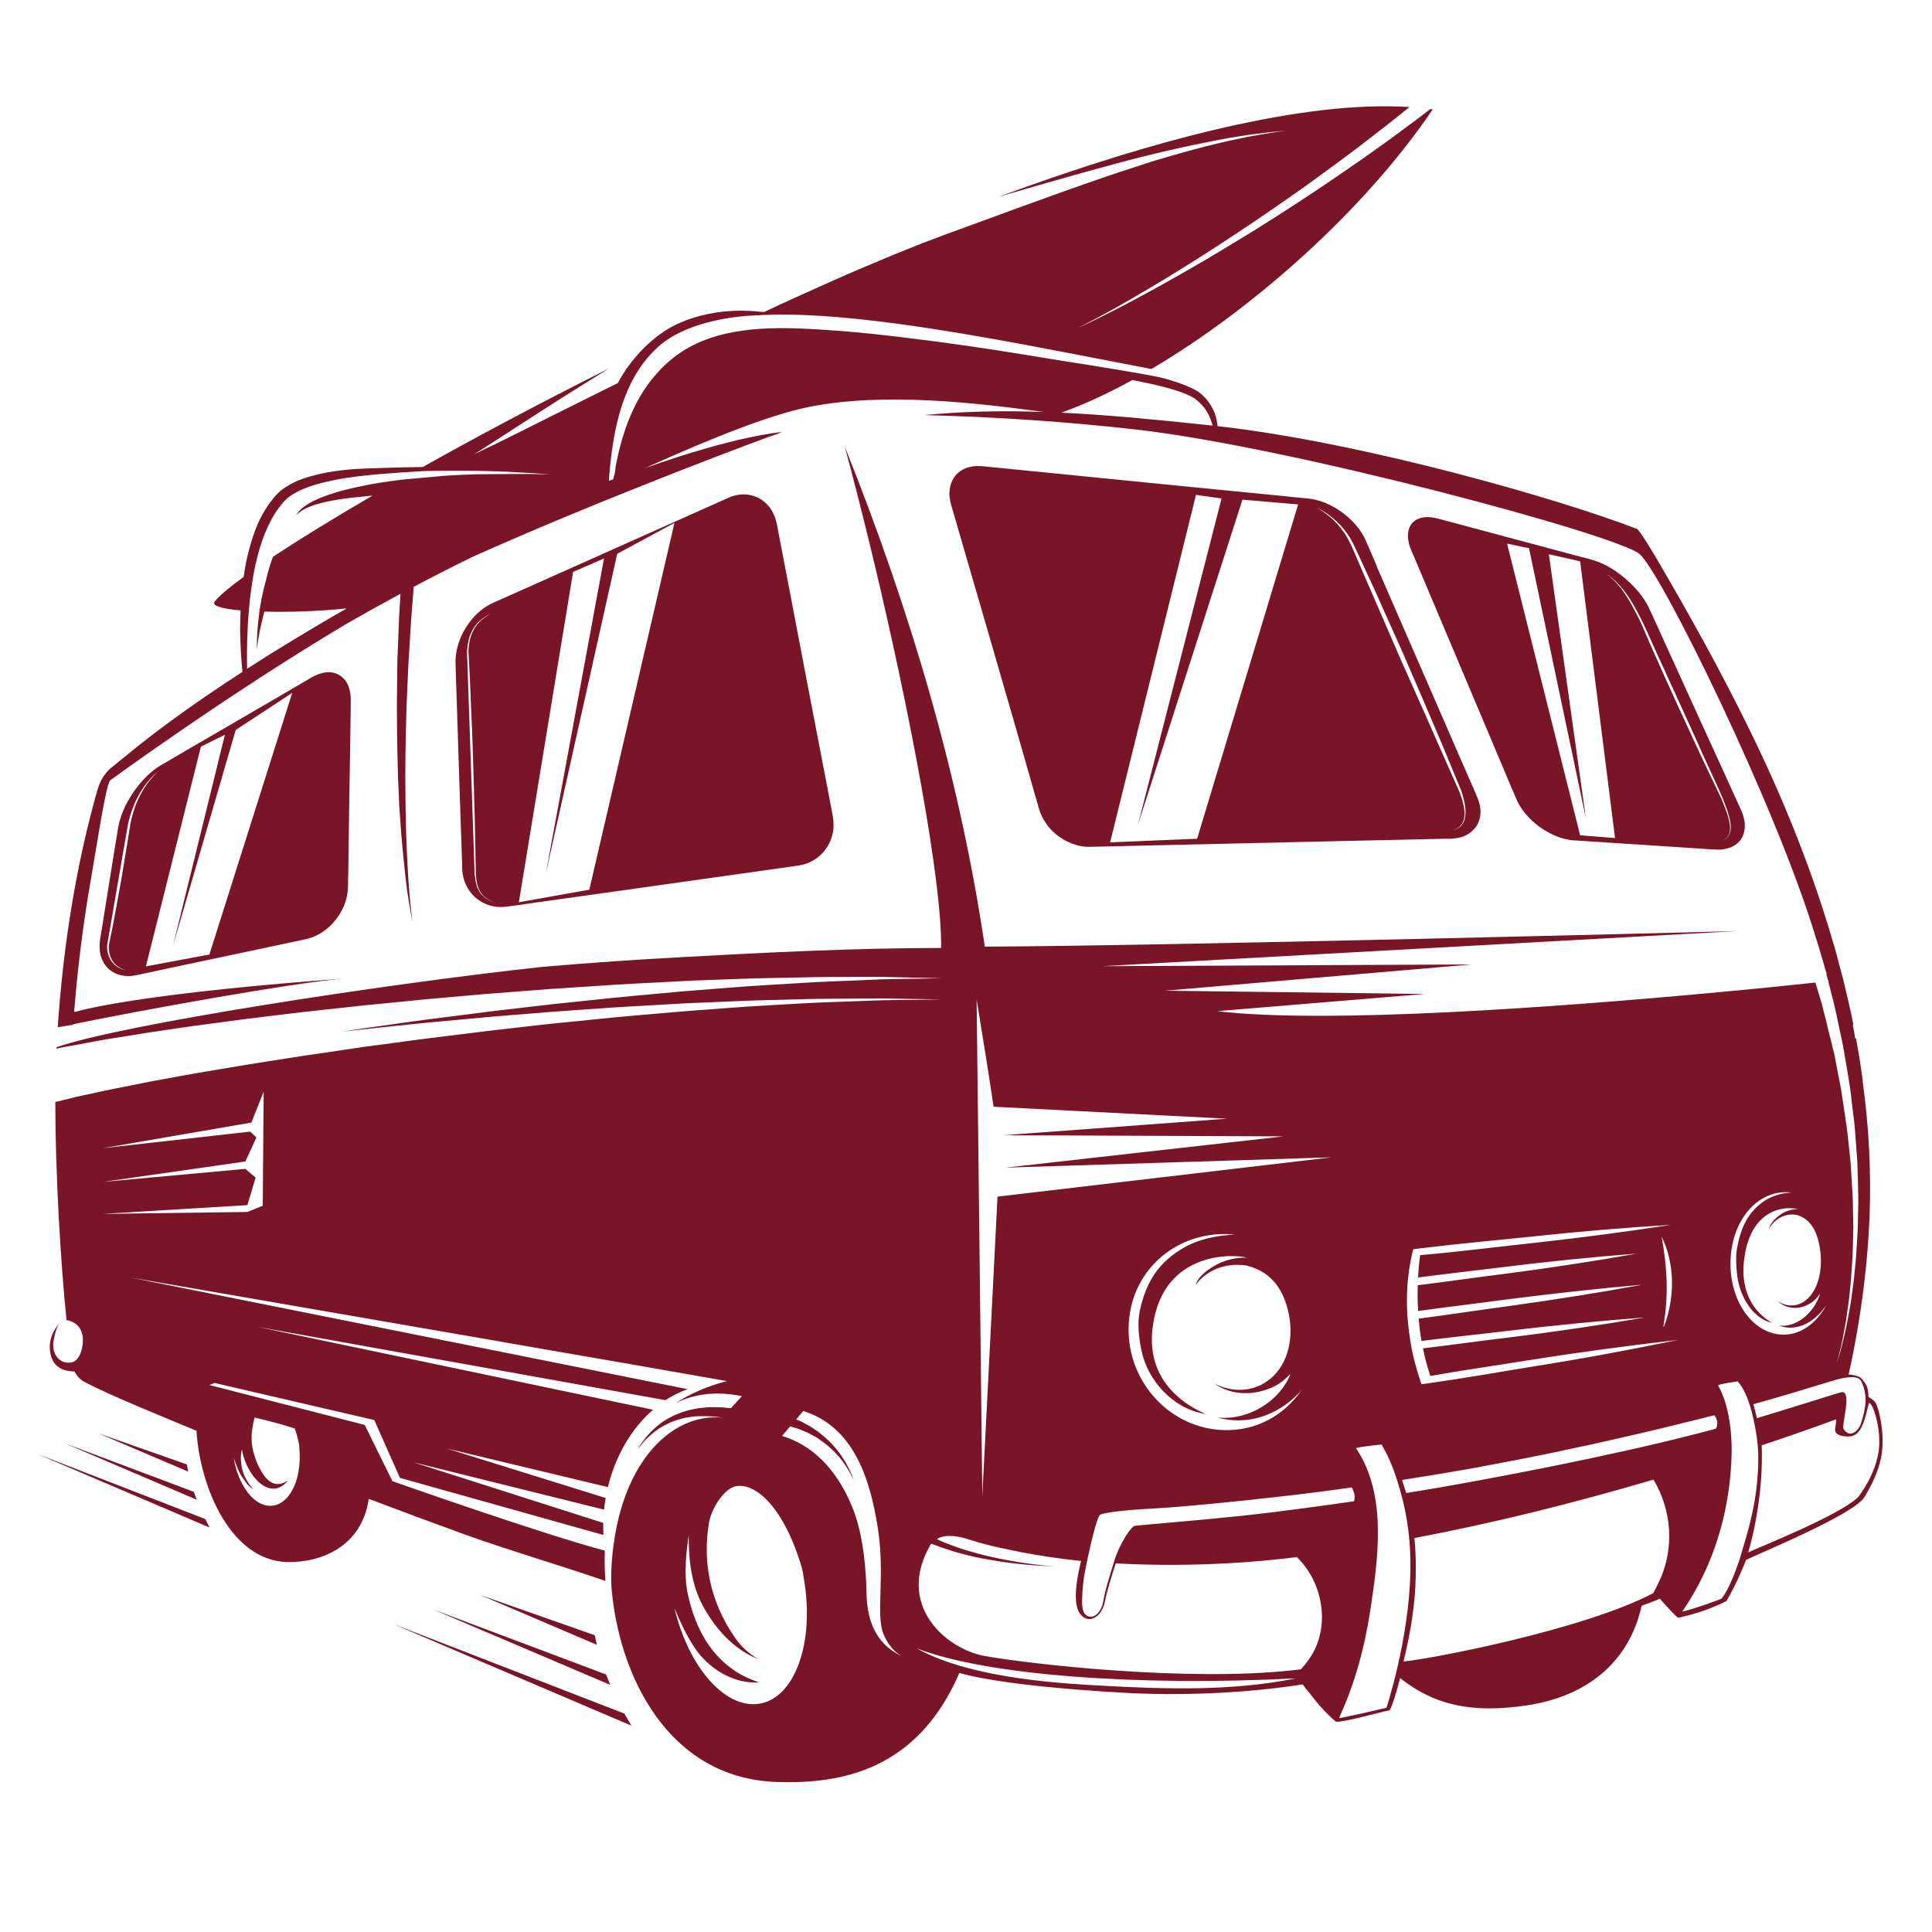 <?xml version="1.0" encoding="utf-8"?>
<!-- Generator: Adobe Illustrator 16.0.0, SVG Export Plug-In . SVG Version: 6.00 Build 0)  -->
<!DOCTYPE svg PUBLIC "-//W3C//DTD SVG 1.1//EN" "http://www.w3.org/Graphics/SVG/1.1/DTD/svg11.dtd">
<svg version="1.1" id="Calque_1" xmlns="http://www.w3.org/2000/svg" xmlns:xlink="http://www.w3.org/1999/xlink" x="0px" y="0px"
	 width="32px" height="32px" viewBox="0 0 32 32" enable-background="new 0 0 32 32" xml:space="preserve">
<g>
	<path fill="#7A1528" d="M31.075,23.251c-0.022-0.053-0.119-0.111-0.126-0.111c-0.002-0.192-0.059-0.228-0.104-0.294
		c-0.043-0.065-0.207-0.083-0.227-0.078c0.005-0.019,0.036-0.168,0.042-0.188c0-0.005,0-0.009,0.003-0.016
		c0.164-0.796,0.27-1.601,0.303-2.413c0.028-0.744-0.011-1.491-0.113-2.23c0-0.015-0.003-0.032-0.003-0.046
		c-0.031-0.227-0.067-0.452-0.109-0.677c-0.003,0-0.006,0.003-0.013,0.003c-0.011-0.072-0.025-0.147-0.039-0.222
		c0.003-0.002,0.006-0.002,0.009-0.002c-0.022-0.124-0.051-0.248-0.079-0.373c-0.007-0.031-0.015-0.061-0.021-0.091
		c-0.008-0.039-0.02-0.075-0.027-0.113c-0.015-0.06-0.028-0.121-0.043-0.182c-0.008-0.036-0.018-0.071-0.028-0.106
		c-0.003-0.014-0.009-0.027-0.012-0.042C30.48,16.035,30.468,16,30.46,15.965c-0.025-0.105-0.054-0.206-0.079-0.296
		c-0.005-0.02-0.012-0.039-0.018-0.057c-0.005-0.016-0.011-0.029-0.013-0.043c-0.347-1.186-0.816-2.345-1.36-3.457
		c-0.467-0.958-0.985-1.891-1.526-2.816c-0.018-0.03-0.036-0.062-0.054-0.092c-0.048-0.084-0.261-0.429-0.296-0.443
		c-1.27-0.493-4.538-1.433-6.947-1.703C20.16,7,20.148,6.916,20.112,6.824c-0.021-0.048-0.047-0.099-0.083-0.149
		c-0.033-0.05-0.076-0.098-0.127-0.144c-0.053-0.046-0.115-0.08-0.18-0.11c-0.063-0.029-0.129-0.056-0.197-0.079
		c-0.1-0.034-0.198-0.065-0.3-0.089c-0.216-0.051-1.179-0.207-1.383-0.238c-0.271-0.04-0.563-0.092-0.875-0.141
		c-0.308-0.05-0.637-0.102-0.975-0.15c-0.338-0.049-0.688-0.094-1.043-0.137c-0.355-0.044-0.714-0.082-1.075-0.109
		c-0.809-0.057-1.739-0.123-2.461,0.275c-0.391,0.216-0.688,0.564-0.884,0.947c-0.107,0.211-0.188,0.435-0.249,0.661
		c-0.032,0.117-0.058,0.235-0.081,0.353c-0.009,0.056-0.011,0.125-0.031,0.178c-0.009,0.021,0.001,0.031-0.014,0.048
		c-0.007,0.007-0.068,0.018-0.069,0.027c0.006-0.116,0.021-0.277,0.046-0.47c0.087-0.641,0.267-1.298,0.772-1.754
		c0.492-0.442,1.364-0.514,1.623-0.519c0.04-0.001,0.05-0.001,0.076-0.005c0.066-0.003,0.132-0.005,0.198-0.008
		c0.36-0.006,0.728,0.012,1.093,0.043c0.73,0.063,1.455,0.172,2.131,0.286c0.678,0.115,1.308,0.236,1.847,0.34
		c0.484,0.094,0.895,0.173,1.2,0.232c1.677-0.989,3.523-2.621,4.66-4.301c-0.015-0.002-0.026-0.004-0.041-0.005
		c-0.11,0.083-0.23,0.18-0.367,0.277c-0.144,0.106-0.298,0.224-0.467,0.342c-0.165,0.12-0.343,0.245-0.528,0.371
		c-0.184,0.129-0.377,0.257-0.57,0.387c-0.197,0.13-0.395,0.261-0.598,0.389c-0.201,0.128-0.402,0.256-0.604,0.377
		c-0.199,0.124-0.397,0.24-0.59,0.355c-0.194,0.111-0.379,0.222-0.559,0.321c-0.179,0.102-0.349,0.194-0.506,0.279
		c-0.156,0.086-0.304,0.161-0.431,0.228c-0.131,0.065-0.245,0.124-0.338,0.169c-0.142,0.068-0.234,0.113-0.274,0.13
		c0.038-0.021,0.132-0.069,0.269-0.141c0.092-0.049,0.204-0.11,0.33-0.18c0.126-0.072,0.268-0.15,0.42-0.242
		c0.155-0.089,0.321-0.188,0.495-0.295c0.174-0.105,0.355-0.221,0.544-0.339c0.185-0.121,0.38-0.244,0.574-0.374
		c0.194-0.128,0.391-0.262,0.586-0.396c0.195-0.134,0.389-0.27,0.58-0.406c0.188-0.136,0.373-0.27,0.553-0.404
		c0.179-0.131,0.348-0.261,0.509-0.386c0.163-0.123,0.313-0.244,0.451-0.353c0.062-0.049,0.121-0.097,0.177-0.142
		c-1.732-0.112-4.201,0.525-6.813,1.489c0.074-0.021,0.145-0.042,0.216-0.063c0.416-0.121,0.817-0.236,1.198-0.342
		c0.384-0.107,0.747-0.206,1.083-0.288c0.337-0.084,0.65-0.151,0.927-0.207c0.14-0.03,0.268-0.052,0.389-0.075
		c0.121-0.02,0.232-0.037,0.331-0.053c0.205-0.026,0.36-0.048,0.471-0.055c0.082-0.009,0.136-0.013,0.155-0.015
		c-0.02,0.004-0.073,0.011-0.155,0.022c-0.108,0.014-0.264,0.042-0.462,0.077c-0.1,0.02-0.209,0.043-0.328,0.068
		c-0.119,0.029-0.246,0.057-0.383,0.092c-0.271,0.07-0.576,0.155-0.905,0.255C18.741,2.784,18.387,2.9,18.017,3.03
		c-0.372,0.129-0.761,0.271-1.164,0.417c-0.402,0.148-0.816,0.299-1.238,0.453c-0.104,0.04-0.209,0.081-0.315,0.119
		c-0.105,0.042-0.209,0.084-0.315,0.126c-0.21,0.082-0.418,0.173-0.628,0.261c-0.209,0.085-0.416,0.18-0.623,0.27
		c-0.206,0.092-0.41,0.184-0.613,0.276c-0.156,0.07-0.31,0.143-0.465,0.216c-0.077,0.001-0.752-0.121-1.445,0.202
		c-0.405,0.189-0.776,0.589-0.977,0.974c-0.124,0.062-0.246,0.123-0.364,0.181C9.266,6.825,8.765,7.077,8.414,7.252
		C8.238,7.339,8.099,7.406,8.004,7.451C7.909,7.498,7.858,7.522,7.858,7.522S8.047,7.4,8.377,7.188
		c0.165-0.106,0.363-0.234,0.593-0.383c0.229-0.148,0.489-0.311,0.775-0.49c0.111-0.069,0.226-0.141,0.345-0.214
		C8.966,6.664,7.917,7.222,7.002,7.735c-0.259,0.003-1.041,0.022-1.205,0.04C5.634,7.791,5.46,7.811,5.283,7.853
		C5.105,7.896,4.918,7.949,4.744,8.061C4.722,8.073,4.701,8.09,4.679,8.104L4.646,8.131c-0.011,0.009-0.023,0.02-0.03,0.027
		L4.592,8.182l-0.01,0.01L4.575,8.198L4.564,8.212C4.546,8.23,4.531,8.249,4.516,8.268C4.454,8.343,4.402,8.424,4.355,8.506
		C4.262,8.67,4.199,8.846,4.149,9.018C4.099,9.189,4.063,9.36,4.04,9.526c-0.002,0.01-0.003,0.02-0.004,0.029
		C3.782,9.74,3.615,9.882,3.553,9.969c-0.045,0.065,0.132,0.115,0.432,0.142c-0.006,0.114-0.008,0.223-0.008,0.325
		c0.004,0.267,0.02,0.486,0.034,0.641c0.002,0.019,0.004,0.035,0.005,0.051C3.081,11.733,2.473,12.2,2.12,12.491
		c-0.004,0.003-0.008,0.007-0.011,0.01c-0.08,0.063-0.157,0.125-0.235,0.19c-0.03,0.023-0.086,0.065-0.142,0.144
		c-0.044,0.058-0.085,0.137-0.117,0.244c-0.365,1.283-0.568,2.608-0.659,3.936l0.255-0.042c0-0.003,0.001-0.006,0.001-0.009
		c1.057-0.217,3.582-0.679,4.474-0.755c-3.005,0.221-4.124,0.462-4.458,0.554c0.057-0.725,0.147-1.449,0.272-2.166
		c0.098-0.558,0.246-1.561,0.322-1.67c0.04-0.029,1.945-1.42,3.908-2.589c0.008-0.004,0.016-0.009,0.023-0.013
		C6.004,10.18,6.256,10.04,6.51,9.902C6.55,9.88,6.593,9.858,6.633,9.836c-0.005,0.07-0.007,0.141-0.013,0.211
		c-0.014,0.224-0.02,0.458-0.03,0.692c-0.013,0.236-0.011,0.475-0.014,0.714c-0.005,0.24,0,0.479,0.001,0.715
		c0.002,0.235,0.01,0.468,0.015,0.692c0.004,0.111,0.009,0.222,0.014,0.329c0.002,0.055,0.004,0.107,0.007,0.16
		c0.003,0.053,0.006,0.104,0.011,0.156c0.007,0.103,0.015,0.203,0.021,0.3c0.009,0.095,0.018,0.188,0.025,0.279
		c0.016,0.178,0.036,0.341,0.051,0.485c0.01,0.072,0.018,0.14,0.025,0.203c0.01,0.063,0.019,0.12,0.028,0.172
		c0.026,0.169,0.048,0.277,0.056,0.313c-0.004-0.035-0.019-0.144-0.035-0.314c-0.011-0.104-0.021-0.229-0.031-0.374
		c-0.008-0.145-0.02-0.31-0.026-0.487c-0.004-0.089-0.007-0.182-0.011-0.277c-0.002-0.098-0.003-0.197-0.006-0.298
		c-0.006-0.205-0.005-0.421-0.008-0.644c0.002-0.223,0.002-0.454,0.008-0.688c0.007-0.234,0.011-0.473,0.023-0.711
		c0.011-0.238,0.018-0.476,0.036-0.711c0.015-0.234,0.026-0.465,0.045-0.688c0.009-0.118,0.019-0.232,0.027-0.345
		c0.321-0.171,0.644-0.335,0.976-0.497c0.896-0.401,1.825-0.787,2.643-1.113c1.034-0.416,1.889-0.736,2.269-0.877
		c0.024-0.008,0.049-0.017,0.073-0.024c0.002-0.001,0.006-0.001,0.008-0.002c0.042-0.014,0.085-0.031,0.13-0.051
		c-0.042,0.004-0.766,0.063-2.264,0.596c1.161-0.526,2.113-0.895,2.728-1.015c1.235-0.243,2.745-0.066,3.863,0.085
		c0,0,0.003,0,0.006,0l0.003,0.001h-0.003c-0.756-0.026-1.359-0.006-1.978,0.052c1.178,0.03,2.361,0.108,3.534,0.242
		c2.584,0.297,7.945,1.744,8.316,2.059c0.367,0.315,2.263,4.179,2.917,6.345c0.04,0.122,0.079,0.255,0.119,0.393
		c0,0,0,0.002,0.002,0.005c0.006,0.022,0.012,0.043,0.018,0.065l0.031,0.105c0.005,0.015,0.009,0.028,0.015,0.043h-0.01
		c0.007,0.02,0.012,0.041,0.018,0.063c0.003,0.013,0.008,0.028,0.012,0.043c0.003-0.001,0.006-0.001,0.008-0.001
		c0,0.004,0.003,0.007,0.003,0.011c-0.003,0-0.005,0.001-0.008,0.001c0.02,0.079,0.043,0.168,0.068,0.269
		c0.016,0.053,0.027,0.108,0.041,0.167c0.021,0.078,0.037,0.166,0.055,0.253c0.006,0.022,0.009,0.042,0.014,0.065
		c0.015,0.067,0.031,0.141,0.046,0.217c0.017,0.072,0.03,0.146,0.042,0.223c0.031,0.178,0.063,0.366,0.094,0.562
		c0.009,0.06,0.017,0.119,0.022,0.181c0.017,0.138,0.031,0.28,0.052,0.425c0.02,0.207,0.03,0.419,0.048,0.629
		c0.008,0.211,0.014,0.424,0.017,0.63c-0.003,0.105-0.003,0.207-0.006,0.309c0,0.052-0.003,0.104-0.003,0.154
		c-0.003,0.051-0.005,0.099-0.008,0.149c-0.007,0.098-0.012,0.194-0.018,0.29c-0.005,0.096-0.018,0.188-0.025,0.278
		c-0.015,0.183-0.043,0.351-0.063,0.51c-0.028,0.154-0.051,0.299-0.079,0.423c-0.025,0.126-0.054,0.235-0.076,0.326
		c-0.022,0.087-0.043,0.156-0.061,0.205c-0.005,0.022-0.011,0.04-0.016,0.051c0.002-0.013,0.008-0.028,0.014-0.053
		c0.015-0.047,0.031-0.117,0.054-0.206c0.02-0.091,0.042-0.2,0.064-0.327c0.026-0.126,0.04-0.271,0.065-0.427
		c0.015-0.156,0.037-0.325,0.046-0.507c0.006-0.09,0.014-0.183,0.018-0.277c0.002-0.095,0.005-0.192,0.008-0.29
		c0-0.05,0-0.098,0.003-0.148c0-0.051-0.003-0.102-0.003-0.152c-0.003-0.101-0.003-0.202-0.006-0.308
		c-0.012-0.206-0.022-0.416-0.037-0.626c-0.025-0.206-0.04-0.416-0.07-0.619c-0.023-0.147-0.043-0.295-0.065-0.438
		c-0.009-0.055-0.017-0.108-0.025-0.16c-0.036-0.192-0.074-0.377-0.107-0.556c-0.018-0.076-0.037-0.149-0.054-0.222
		c-0.018-0.075-0.037-0.146-0.055-0.217c-0.003-0.018-0.008-0.033-0.011-0.051c-0.022-0.09-0.043-0.176-0.065-0.256
		c-0.011-0.055-0.028-0.107-0.042-0.157c-0.034-0.112-0.063-0.211-0.088-0.294c-0.349,0.038-0.985,0.104-1.787,0.177
		c-2.408,0.222-6.283,0.515-8.123,0.297l3.441-0.285l-4.299-0.054l5.078-0.435l-6.123,0.029l10.527-0.582
		c-0.434,0.012-9.516,0.248-12.471,0.258c-0.413-2.78-1.212-5.507-2.307-8.25C14,7.414,13.995,7.401,13.989,7.386
		c0.155,0.574,0.313,1.193,0.465,1.827c0.615,2.564,1.149,5.376,1.134,6.488c-1.434,0.002-2.868,0.073-4.294,0.152
		c-0.764,0.041-1.525,0.094-2.286,0.159c-0.001,0-0.003,0-0.006,0c-2.695,0.293-7.025,0.964-8.066,1.334
		c-0.001,0.009-0.001,0.016-0.002,0.024c0.017-0.004,0.035-0.007,0.052-0.012c0.039-0.009,0.08-0.017,0.124-0.025
		c0.045-0.009,0.094-0.017,0.145-0.025c0.205-0.039,0.453-0.088,0.734-0.13c0.14-0.023,0.29-0.047,0.448-0.072
		c0.158-0.024,0.324-0.047,0.498-0.074c0.348-0.052,0.726-0.098,1.124-0.153c0.4-0.047,0.82-0.103,1.257-0.149
		c0.218-0.024,0.441-0.046,0.666-0.073c0.225-0.022,0.453-0.044,0.684-0.067c0.229-0.025,0.46-0.046,0.694-0.066
		c0.233-0.02,0.468-0.042,0.701-0.062c0.234-0.019,0.469-0.037,0.703-0.054c0.233-0.019,0.466-0.036,0.697-0.05
		c0.231-0.016,0.461-0.031,0.688-0.045c0.227-0.015,0.452-0.026,0.672-0.037c0.221-0.01,0.437-0.025,0.65-0.034
		c0.213-0.007,0.422-0.015,0.625-0.023c0.404-0.017,0.789-0.021,1.143-0.029c0.354-0.011,0.679-0.007,0.969-0.009
		c0.143,0,0.278,0,0.403,0c0.125,0.002,0.24,0.005,0.343,0.007c0.414,0.009,0.65,0.015,0.65,0.015s-0.236,0.004-0.65,0.011
		c-0.104,0.002-0.218,0.004-0.342,0.006c-0.125,0.005-0.26,0.011-0.403,0.018c-0.288,0.012-0.611,0.021-0.965,0.045
		c-0.353,0.022-0.735,0.041-1.138,0.074c-0.202,0.017-0.409,0.032-0.621,0.049c-0.211,0.015-0.427,0.039-0.646,0.057
		c-0.22,0.021-0.443,0.039-0.667,0.063c-0.225,0.023-0.453,0.048-0.683,0.071S9.031,16.646,8.8,16.673
		c-0.232,0.028-0.464,0.055-0.696,0.082c-0.232,0.03-0.464,0.059-0.696,0.089c-0.23,0.028-0.46,0.058-0.688,0.09
		c-0.228,0.033-0.453,0.064-0.676,0.096c-0.132,0.021-0.264,0.037-0.393,0.058c0.111-0.011,0.223-0.024,0.335-0.036
		c0.224-0.023,0.452-0.049,0.681-0.072c0.231-0.025,0.463-0.047,0.695-0.068c0.232-0.022,0.467-0.044,0.7-0.065
		c0.234-0.02,0.468-0.04,0.702-0.057c0.233-0.02,0.465-0.039,0.696-0.054c0.231-0.015,0.461-0.032,0.688-0.048
		c0.226-0.015,0.451-0.026,0.672-0.039c0.22-0.012,0.436-0.028,0.649-0.036c0.213-0.009,0.42-0.018,0.624-0.026
		c0.404-0.021,0.789-0.024,1.142-0.036c0.354-0.011,0.68-0.008,0.968-0.011c0.144-0.001,0.278-0.002,0.403-0.003
		c0.125,0.002,0.241,0.005,0.343,0.006c0.414,0.006,0.651,0.01,0.651,0.01s-0.237,0.004-0.65,0.009
		c-0.104,0.002-0.218,0.002-0.343,0.006c-0.124,0.003-0.259,0.009-0.402,0.014c-0.288,0.011-0.612,0.019-0.965,0.04
		c-0.353,0.022-0.736,0.039-1.139,0.07c-0.203,0.016-0.409,0.032-0.62,0.046c-0.213,0.015-0.428,0.037-0.647,0.055
		c-0.219,0.019-0.443,0.037-0.667,0.059c-0.225,0.022-0.453,0.046-0.683,0.069c-0.23,0.021-0.461,0.047-0.692,0.073
		c-0.232,0.027-0.464,0.053-0.697,0.08c-0.233,0.028-0.464,0.057-0.695,0.086c-0.231,0.028-0.461,0.057-0.689,0.088
		c-0.228,0.031-0.453,0.063-0.676,0.09c-0.223,0.035-0.442,0.065-0.659,0.098c-0.432,0.061-0.847,0.13-1.242,0.191
		c-0.393,0.067-0.767,0.126-1.107,0.188c-0.171,0.032-0.335,0.063-0.491,0.09c-0.155,0.03-0.301,0.059-0.44,0.088
		c-0.277,0.051-0.512,0.107-0.706,0.147c-0.049,0.011-0.095,0.021-0.139,0.03c-0.042,0.013-0.083,0.021-0.122,0.031
		c-0.076,0.019-0.141,0.034-0.193,0.047c-0.006,0.001-0.013,0.004-0.02,0.004c0.001,1.18,0.086,2.645,0.186,3.616
		c0.007,0,0.014,0,0.021,0c0.356,0.089,0.238,0.491,0.203,0.564c-0.036,0.072-0.08,0.144-0.203,0.138
		c-0.163-0.006-0.271-0.17-0.235-0.365c0.027-0.145,0.051-0.213,0.085-0.273c-0.064,0.073-0.168,0.229-0.146,0.438
		c0.019,0.16,0.097,0.342,0.407,0.346c0.057,0.116,0.151,0.166,0.167,0.173c0.399,0.216,1.404,0.621,1.853,0.809
		c0.062,0.973,0.586,2.146,1.495,2.174c0.539,0.015,1.239-0.232,1.359-1.046c0.521,0.198,1.042,0.39,1.566,0.581
		c0.691,0.251,1.634,0.529,2.353,0.778c-0.011-0.169-0.015-0.336-0.009-0.502C8.978,25.408,6.5,24.533,6.5,24.533l-0.459-0.932
		L3.468,22.94l0.085-0.034l2.646,0.614l0.425,0.958l3.371,0.946c-0.003-0.067-0.005-0.132-0.003-0.2l-3.145-1.004l3.158,0.784
		c0.007-0.065,0.015-0.132,0.026-0.193l-2.634-0.82l2.672,0.64c0.064-0.268,0.17-0.527,0.311-0.76
		c0.117-0.191,0.263-0.372,0.437-0.521l-6.552-1.373l6.758,1.214c0.114-0.074,0.236-0.136,0.367-0.182l-9.229-1.849
		c0.804,0.138,9.559,1.654,9.879,1.715c-0.339,0.087-0.619,0.216-0.848,0.364c0.306-0.152,0.673-0.202,1.097-0.114l-0.184,0.199
		c-0.024-0.003-0.052-0.004-0.079-0.007c-0.048-0.006-0.101-0.01-0.156-0.01c-0.055,0.001-0.113-0.003-0.173,0.004
		c-0.03,0.004-0.061,0.008-0.092,0.01c-0.03,0-0.061,0.009-0.092,0.013c-0.031,0.009-0.062,0.012-0.094,0.02l-0.091,0.027
		c-0.031,0.008-0.061,0.021-0.09,0.033s-0.059,0.021-0.087,0.036c-0.028,0.015-0.056,0.028-0.083,0.043
		c-0.026,0.016-0.052,0.032-0.077,0.047c-0.025,0.017-0.049,0.034-0.071,0.052c-0.023,0.019-0.046,0.036-0.065,0.054
		c-0.02,0.019-0.04,0.036-0.06,0.056c-0.018,0.016-0.034,0.034-0.051,0.053c-0.032,0.036-0.06,0.069-0.083,0.101
		c-0.023,0.03-0.043,0.058-0.058,0.081c-0.016,0.024-0.025,0.043-0.033,0.057c-0.003,0.008-0.006,0.012-0.009,0.016
		c0.003-0.004,0.006-0.008,0.011-0.014c0.009-0.013,0.021-0.031,0.038-0.051c0.017-0.022,0.039-0.048,0.064-0.077
		c0.025-0.028,0.056-0.058,0.091-0.089c0.018-0.014,0.035-0.033,0.055-0.048c0.02-0.015,0.04-0.029,0.061-0.045
		c0.021-0.018,0.045-0.03,0.068-0.045c0.023-0.016,0.047-0.029,0.073-0.041c0.026-0.012,0.05-0.026,0.079-0.039
		c0.025-0.011,0.054-0.021,0.082-0.031c0.027-0.012,0.056-0.018,0.085-0.025c0.028-0.01,0.057-0.019,0.086-0.023l0.088-0.015
		c0.029-0.004,0.06-0.004,0.089-0.009c0.03-0.002,0.265-0.01,0.435,0.023c-0.862-0.087-1.769,0.792-1.842,2.555
		c-0.002,0.062-0.001,0.179,0.003,0.247c0.117,1.45,0.928,3.17,2.736,3.232c1.087,0.037,2.334-0.202,3.028-1.807
		c0.017,0.004,0.601,0.209,2.717,0.329c0.936,0.054,1.987,0.008,2.874-0.124c0.011-0.001,0.094-0.017,0.098-0.01
		c0.027,0.04,0.058,0.078,0.091,0.115c0.033,0.043,0.065,0.084,0.099,0.127c0.096,0.123,0.199,0.23,0.307,0.329
		c0.008,0.005,0.018,0.014,0.025,0.019c0.008,0.01,0.016,0.017,0.025,0.023c0.122,0.015,0.694-0.148,0.891-0.189
		c0.044-0.073,0.116-0.312,0.172-0.532c0.609,0.478,1.24,0.575,2.082,0.454c1.019-0.147,1.715-0.726,1.918-1.651
		c0.05-0.019,0.099-0.038,0.148-0.057c0.053-0.02,0.104-0.039,0.155-0.061c0.059,0.066,0.117,0.133,0.179,0.198
		c0.021,0.021,0.04,0.043,0.061,0.063c0.02,0.021,0.039,0.038,0.061,0.054c0.026-0.004,0.056-0.009,0.084-0.019
		c0.189-0.043,0.373-0.102,0.549-0.18c0.06-0.022,0.116-0.051,0.17-0.078c0.034-0.059,0.064-0.118,0.097-0.178
		c0.084-0.163,0.158-0.331,0.227-0.503c0.178-0.093,1.789-0.749,1.963-1.044c0.025-0.048,0.229-0.36,0.282-0.704
		C31.22,23.736,31.123,23.351,31.075,23.251z M8.792,7.851c-0.213,0-0.516-0.001-0.88,0.004C7.73,7.86,7.533,7.868,7.326,7.883
		c-0.099,0.009-0.199,0.02-0.301,0.028C6.982,7.914,6.938,7.919,6.888,7.923C6.83,7.929,6.765,7.934,6.697,7.941
		C6.673,7.942,6.648,7.945,6.624,7.949C6.579,7.955,6.533,7.96,6.486,7.967C6.413,7.978,6.338,7.988,6.261,8
		C6.183,8.012,6.106,8.028,6.028,8.044C5.873,8.075,5.719,8.111,5.575,8.152c-0.07,0.022-0.139,0.044-0.203,0.069
		c-0.064,0.022-0.124,0.05-0.178,0.075C5.169,8.309,5.144,8.324,5.12,8.336C5.097,8.351,5.075,8.365,5.055,8.379
		c-0.02,0.013-0.036,0.028-0.053,0.04c-0.016,0.013-0.03,0.027-0.042,0.04c-0.012,0.012-0.021,0.023-0.03,0.033
		c-0.007,0.01-0.013,0.02-0.018,0.028C4.907,8.531,4.902,8.537,4.899,8.54c0,0.001,0,0.001,0,0.001l0-0.001l0.002-0.002
		c0,0,0,0,0-0.001c0,0,0.001,0,0.001,0c0,0,0.001-0.001,0.001-0.002c0.002,0,0.003-0.001,0.005-0.003
		c0.002-0.002,0.006-0.006,0.008-0.009c0.001-0.001,0.003-0.003,0.005-0.004c0.001-0.001,0.004-0.004,0.006-0.006
		c0.002-0.002,0.007-0.007,0.012-0.01c0.003-0.002,0.005-0.004,0.007-0.006c0.009-0.007,0.019-0.014,0.029-0.022
		c0.013-0.011,0.027-0.021,0.045-0.03c0.018-0.008,0.036-0.021,0.057-0.03c0.021-0.009,0.044-0.02,0.067-0.029
		c0.025-0.01,0.05-0.018,0.077-0.027c0.056-0.016,0.116-0.034,0.181-0.048c0.063-0.015,0.133-0.025,0.205-0.038
		c0.144-0.022,0.298-0.04,0.454-0.053C6.097,8.215,6.133,8.212,6.17,8.209C5.512,8.592,4.952,8.937,4.52,9.223
		C4.472,9.352,4.435,9.484,4.405,9.613c0,0-0.021,0.069-0.045,0.175c-0.017,0.071-0.034,0.158-0.049,0.25
		c-0.005,0.031-0.011,0.062-0.017,0.092h0.003c-0.002,0.016-0.004,0.033-0.006,0.049c-0.02,0.145-0.03,0.289-0.034,0.397
		c-0.004,0.109-0.003,0.181-0.003,0.181s0.008-0.072,0.026-0.181c0.018-0.107,0.047-0.25,0.084-0.388
		c0.004-0.02,0.009-0.039,0.015-0.058c0.401,0.011,0.894-0.004,1.364-0.053c-0.028,0.017-0.057,0.033-0.085,0.049
		c-0.048,0.028-0.096,0.056-0.143,0.082c-0.116,0.068-0.228,0.133-0.337,0.199c-0.37,0.219-0.706,0.427-1.009,0.621
		c-0.026,0.017-0.051,0.033-0.077,0.049l0.001-0.002c-0.003-0.154-0.005-0.373,0.008-0.635c0.003-0.101,0.01-0.208,0.02-0.32
		c0.015-0.179,0.038-0.37,0.072-0.568C4.199,9.512,4.207,9.47,4.216,9.428c0.025-0.122,0.055-0.244,0.092-0.366
		c0.046-0.15,0.104-0.301,0.181-0.443c0.005-0.013,0.011-0.024,0.018-0.035c0.043-0.076,0.091-0.15,0.146-0.217
		c0.013-0.017,0.027-0.034,0.041-0.05c0.008-0.007,0.016-0.017,0.023-0.023L4.74,8.27c0.016-0.016,0.033-0.027,0.048-0.041
		c0.019-0.012,0.036-0.025,0.054-0.037C4.99,8.1,5.16,8.042,5.327,7.999c0.146-0.037,0.29-0.064,0.428-0.086
		c0.002,0,0.004,0,0.004,0C5.94,7.885,6.112,7.869,6.27,7.854c0.235-0.02,0.439-0.033,0.595-0.042
		c0.03-0.002,0.057-0.004,0.083-0.005c0.03-0.001,0.056-0.003,0.081-0.005c0.001,0,0.003,0,0.005,0
		C7.35,7.794,7.646,7.795,7.911,7.799C8.094,7.802,8.26,7.808,8.408,7.814C8.557,7.822,8.685,7.83,8.792,7.835
		c0.171,0.012,0.285,0.02,0.32,0.022C9.076,7.857,8.964,7.855,8.792,7.851z M18.701,6.912c-0.413-0.035-0.781-0.061-1.121-0.077
		c0.369-0.133,0.764-0.314,1.175-0.54c0.096,0.019,0.21,0.04,0.329,0.067c0.127,0.03,0.262,0.063,0.391,0.104
		c0.065,0.02,0.127,0.042,0.187,0.069c0.057,0.025,0.114,0.053,0.15,0.084l0.005,0.005c0,0,0.007,0.005,0.01,0.007l0.016,0.015
		c0.015,0.012,0.023,0.021,0.033,0.03c0.019,0.018,0.038,0.039,0.056,0.06c0.033,0.04,0.058,0.083,0.081,0.122
		c0.021,0.041,0.037,0.081,0.049,0.118c0.009,0.026,0.017,0.051,0.022,0.073C19.57,6.993,19.113,6.948,18.701,6.912z M4.065,24.477
		c-0.082-0.154-0.09-0.363-0.058-0.468c0.023,0.151,0.105,0.358,0.242,0.503c0.143,0.15,0.346,0.229,0.522,0.008
		c-0.113,0.075-0.276,0.122-0.428-0.127c-0.049-0.079-0.089-0.16-0.116-0.246c-0.007-0.02-0.012-0.038-0.018-0.056
		c-0.047-0.162-0.066-0.326,0.005-0.6c0-0.004,0.001-0.009,0.002-0.012c0.215,0.05,0.443,0.108,0.667,0.181
		c0.024,0.069,0.046,0.146,0.064,0.229c0.007,0.029,0.009,0.06,0.011,0.088c0.013,0.144,0.007,0.281-0.015,0.404
		c-0.059,0.319-0.228,0.547-0.448,0.559c-0.283,0.018-0.55-0.333-0.625-0.797c0.043,0.123,0.078,0.23,0.142,0.324
		c0.089,0.133,0.124,0.161,0.183,0.201C4.161,24.627,4.125,24.592,4.065,24.477z M4.352,19.971l-0.255,0.103L1.7,20.106l2.397-0.145
		l0.137-0.456l-0.17-0.145l-2.361,0.216l2.361-0.338l0.183-0.398l-0.103-0.097l-2.437,0.274l2.457-0.424l0.203-0.511L4.352,19.971z
		 M12.556,28.222c-0.562,0.071-1.156-0.624-1.384-1.585c0.105,0.253,0.208,0.466,0.338,0.662c0.212,0.317,0.623,0.598,1.062,0.566
		c-0.757-0.245-1.062-0.9-1.183-1.477c-0.071-0.338-0.009-0.781,0.018-0.957c-0.002,0.434,0.051,0.82,0.234,1.166
		c0.092,0.172,0.395,0.682,0.917,0.882c-0.174-0.102-0.293-0.218-0.403-0.38c-0.398-0.595-0.518-1.223-0.413-1.872
		c0.04-0.244,0.253-0.577,0.45-0.611c0.33-0.059,0.798,0.363,1.087,1.346c0.017,0.06,0.024,0.12,0.035,0.182
		C13.5,27.215,13.159,28.146,12.556,28.222z M14.927,27.426c-0.475-0.223-0.557-0.672-0.573-0.978
		c-0.001-0.065-0.003-0.13-0.006-0.196c0-0.008,0-0.017,0-0.024v0.003c-0.019-0.426-0.079-0.891-0.229-1.263
		c-0.265-0.649-0.674-1.036-1.166-1.185l0.136-0.159c0.02,0.008,0.04,0.013,0.06,0.019c0.033,0.011,0.066,0.019,0.098,0.032
		l0.096,0.04c0.034,0.012,0.065,0.03,0.094,0.047c0.032,0.017,0.064,0.03,0.093,0.051c0.027,0.02,0.057,0.038,0.085,0.059
		c0.027,0.018,0.054,0.042,0.08,0.061c0.027,0.021,0.051,0.044,0.075,0.066c0.023,0.022,0.047,0.044,0.068,0.066
		c0.021,0.024,0.041,0.049,0.061,0.067c0.02,0.024,0.038,0.047,0.054,0.068c0.033,0.044,0.062,0.087,0.085,0.127
		c0.023,0.036,0.044,0.072,0.059,0.101c0.016,0.027,0.027,0.052,0.034,0.066c0.006,0.014,0.011,0.021,0.012,0.025
		c-0.001-0.005-0.004-0.012-0.009-0.025c-0.007-0.016-0.015-0.041-0.028-0.072c-0.014-0.03-0.03-0.066-0.052-0.108
		c-0.019-0.042-0.045-0.087-0.074-0.135c-0.016-0.023-0.033-0.05-0.049-0.075c-0.018-0.023-0.037-0.051-0.057-0.076
		c-0.018-0.026-0.042-0.049-0.064-0.077c-0.022-0.025-0.045-0.051-0.071-0.075s-0.051-0.05-0.078-0.073
		c-0.029-0.023-0.057-0.047-0.085-0.069c-0.029-0.026-0.061-0.045-0.091-0.065c-0.032-0.021-0.063-0.045-0.097-0.06l-0.099-0.055
		c-0.033-0.018-0.068-0.03-0.102-0.044l0.117-0.14c0.818,0.258,1.105,1.084,1.238,1.956c0.119,0.771-0.039,1.427,0.091,1.738
		c0.045,0.108,0.111,0.216,0.211,0.304C14.872,27.39,14.899,27.409,14.927,27.426L14.927,27.426z M30.333,22.876
		c0.413-0.127,0.473-0.042,0.501,0.014c0.006,0.017,0.014,0.033,0.02,0.049c0.009,0.021,0.015,0.039,0.02,0.06
		c0.007,0.019,0.01,0.037,0.012,0.058c0.014,0.055,0.014,0.108,0.014,0.164c-0.002,0.035-0.008,0.072-0.014,0.107
		c-0.014,0.091-0.039,0.179-0.07,0.27c-0.009,0.021-0.021,0.04-0.034,0.061c-0.071,0.096-0.176,0.128-0.249,0.004
		c-0.034-0.053,0.149-0.637-0.031-0.604c-0.058,0.011-0.985,0.307-1.401,0.43c0-0.007-0.012-0.05-0.025-0.098
		c-0.012-0.05-0.026-0.104-0.035-0.133C29.446,23.146,29.934,22.999,30.333,22.876z M29.605,19.747c0.022,0,0.042,0.003,0.064,0.006
		c-0.161,0.007-0.331,0.057-0.459,0.147c-0.264,0.187-0.376,0.436-0.438,0.766c-0.028,0.149-0.015,0.334,0.005,0.486
		c0.049,0.351,0.272,0.691,0.57,0.757v-0.001c-0.208-0.121-0.535-0.416-0.459-1.042c0.116-0.954,0.813-0.872,0.887-0.836
		c-0.105-0.004-0.213,0.03-0.304,0.101c-0.076,0.056-0.147,0.128-0.176,0.229c0.104-0.181,0.277-0.268,0.459-0.238
		c0.003-0.003,0.057,0.02,0.071,0.025c0.03,0.015,0.059,0.03,0.087,0.051c0.048,0.038,0.088,0.085,0.123,0.142
		c0.064,0.112,0.099,0.249,0.115,0.385c0.037,0.295-0.025,0.643-0.246,0.816c-0.142,0.109-0.32,0.107-0.462,0.005
		c0.122,0.121,0.295,0.143,0.444,0.089c0.134-0.05,0.196-0.122,0.261-0.207c-0.102,0.32-0.394,0.567-0.685,0.527
		c0.257,0.096,0.515-0.012,0.707-0.233c0.025-0.029,0.051-0.063,0.079-0.102c-0.166,0.305-0.434,0.498-0.732,0.485
		c-0.496-0.018-0.878-0.572-0.853-1.234C28.688,20.205,29.106,19.728,29.605,19.747z M27.521,20.48L27.521,20.48
		c0.224,0.455,0.221,1.017,0.04,1.491c-0.003,0.004-0.012,0.004-0.011,0C27.641,21.46,27.614,20.986,27.521,20.48z M23.311,21.309
		c0.001-0.043,0.005-0.086,0.01-0.127c0.013-0.129,0.034-0.254,0.06-0.38c0.009-0.035,0.017-0.073,0.025-0.108h0.003v-0.002
		c0.019-0.001,0.034-0.005,0.052-0.007c0.025-0.003,0.052-0.006,0.079-0.012c0,0.002,0,0.002,0,0.002
		c0.008,0,0.017-0.002,0.025-0.003c0.613-0.075,1.205-0.127,1.764-0.186c0.824-0.089,1.597-0.153,2.327-0.197
		c0.001,0,0.001,0,0.001,0.002c-0.691,0.105-1.431,0.205-2.228,0.293c-0.596,0.063-1.222,0.145-1.883,0.203
		c-0.007,0.002-0.017,0.002-0.024,0.002c-0.018,0.122-0.028,0.247-0.034,0.37c0.465-0.061,0.912-0.11,1.337-0.163
		c0.821-0.103,1.581-0.179,2.285-0.232l0,0c-0.671,0.119-1.396,0.232-2.189,0.335c-0.456,0.056-0.935,0.127-1.438,0.188
		c-0.006,0.143-0.003,0.283,0.006,0.424c0,0,0,0.001,0,0.003c0.493-0.068,0.964-0.123,1.41-0.184
		c0.818-0.105,1.575-0.188,2.276-0.249c0.001,0,0.001,0,0,0.003c-0.669,0.122-1.391,0.239-2.177,0.348
		c-0.476,0.063-0.976,0.14-1.501,0.209l0,0c0.011,0.12,0.025,0.239,0.045,0.358c0.002,0.004,0.003,0.009,0.003,0.011l0,0
		c0.481-0.061,0.943-0.108,1.386-0.162c0.821-0.098,1.579-0.171,2.283-0.224c0.001,0,0.001,0.003,0,0.003
		c-0.672,0.114-1.397,0.224-2.186,0.321c-0.464,0.056-0.948,0.123-1.459,0.185c0.029,0.152,0.072,0.302,0.12,0.453
		c0.001,0,0.003,0.003,0.003,0.004c0.524-0.094,1.054-0.167,1.58-0.253c0.839-0.134,1.681-0.247,2.524-0.344l0,0
		c-0.81,0.167-1.618,0.317-2.432,0.445c-0.546,0.089-1.094,0.187-1.643,0.264c-0.059,0.01-0.117,0.018-0.178,0.024v-0.001
		c-0.011-0.034-0.024-0.067-0.033-0.103c-0.051-0.153-0.093-0.313-0.126-0.47c-0.007-0.04-0.015-0.081-0.021-0.121
		c-0.02-0.124-0.037-0.246-0.045-0.37c-0.003-0.023-0.007-0.046-0.008-0.068c-0.002-0.018-0.002-0.038-0.002-0.057
		C23.301,21.592,23.301,21.45,23.311,21.309z M16.457,18.331l3.865,0.198l-3.702,0.274l4.638,0.019l-4.606,0.518l5.403-0.171
		l-5.533,0.651l-0.252,4.959c0,0-0.067-6.02-0.094-8.224C16.383,17.815,16.457,18.331,16.457,18.331z M18.907,22.373
		c0.101,0.484,0.512,0.955,1.047,1.045c0.003,0,0.004-0.003,0.002-0.003c-0.374-0.166-0.976-0.574-0.864-1.434
		c0.169-1.311,1.42-1.201,1.558-1.15c-0.192-0.007-0.382,0.044-0.544,0.14c-0.13,0.076-0.257,0.176-0.305,0.315
		c0.183-0.249,0.489-0.369,0.815-0.329c0.006-0.006,0.104,0.027,0.13,0.034c0.054,0.02,0.107,0.043,0.155,0.072
		c0.088,0.05,0.162,0.116,0.225,0.193c0.124,0.156,0.189,0.344,0.225,0.53c0.075,0.404-0.019,0.883-0.409,1.121
		c-0.247,0.152-0.569,0.147-0.827,0.008c0.226,0.167,0.535,0.197,0.802,0.12c0.238-0.067,0.343-0.165,0.459-0.281
		c-0.17,0.44-0.684,0.777-1.209,0.725c0.467,0.129,0.923-0.018,1.26-0.322c0.045-0.04,0.092-0.087,0.136-0.141
		c-0.284,0.42-0.75,0.688-1.294,0.671c-0.887-0.027-1.593-0.79-1.576-1.699c0.016-0.914,0.749-1.573,1.64-1.548
		c0.038,0.003,0.078,0.006,0.118,0.01c-0.288,0.009-0.59,0.076-0.816,0.2c-0.466,0.26-0.655,0.602-0.756,1.058
		C18.835,21.913,18.863,22.167,18.907,22.373z M15.185,27.302c1.154,0.448,3.661,0.631,6.281,0.497
		c-1.052,0.213-2.152,0.18-3.217,0.121C17.768,27.891,16.114,27.828,15.185,27.302z M21.887,26.933
		c-0.033,0.294-0.16,0.523-0.34,0.716c-0.02,0.001-0.039,0.005-0.056,0.008c-0.006,0-0.012,0-0.019,0.001
		c-0.007,0.002-0.017,0.002-0.024,0.003c-0.01,0.001-0.019,0.003-0.028,0.003c-1.771,0.195-4.384-0.104-5.116-0.237
		c-0.635-0.116-1.485-0.844-0.881-1.861c0.021,0.01,0.045,0.02,0.072,0.028c0.039,0.015,0.083,0.032,0.133,0.048
		c0.049,0.016,0.103,0.033,0.16,0.052c0.057,0.017,0.117,0.035,0.18,0.05c0.126,0.035,0.262,0.063,0.398,0.086
		c0.273,0.051,0.549,0.08,0.755,0.096c0.207,0.014,0.347,0.018,0.347,0.018s-0.14-0.009-0.344-0.034
		c-0.206-0.026-0.48-0.07-0.747-0.133c-0.133-0.03-0.265-0.067-0.386-0.104c-0.063-0.02-0.121-0.039-0.175-0.059
		c-0.055-0.019-0.105-0.04-0.154-0.058c-0.047-0.018-0.089-0.037-0.126-0.054c-0.008-0.003-0.012-0.005-0.019-0.008
		c0.139-0.097,0.391-0.04,0.49-0.008c0.18,0.058,0.362,0.108,0.549,0.149c0.037,0.007,0.072,0.015,0.109,0.022
		c0.076,0.017,0.156,0.032,0.237,0.05c0.323,0.061,0.674,0.115,1.003,0.147c-0.02,0.096-0.167,0.645-0.025,0.862
		c0.133,0.202,0.365,0.077,0.416-0.17c0.048-0.228,0.106-0.41,0.185-0.652c0.977,0.055,2.03,0.018,2.999-0.104
		C21.787,26.087,21.933,26.526,21.887,26.933z M22.038,24.921c-0.323,0.044-0.644,0.088-0.963,0.127
		c-0.737,0.091-1.479,0.151-2.217,0.217c-0.022,0.004-0.044,0.005-0.066,0.008c-0.045,0.004-0.243,0.271-0.34,0.593
		c-0.068,0.226-0.142,0.442-0.182,0.672c-0.029,0.171-0.173,0.31-0.292,0.204c-0.063-0.058-0.058-0.22-0.053-0.293
		c0.002-0.043,0.005-0.214,0.045-0.414c0.064-0.339,0.195-0.908,0.249-0.944c0.071-0.046,0.532-0.083,0.631-0.09
		c0.213-0.012,0.426-0.025,0.637-0.042c0.412-0.034,0.825-0.074,1.237-0.118c0.101-0.013,0.197-0.023,0.296-0.033
		c0.387-0.042,0.773-0.089,1.158-0.142c0.007-0.001,0.012-0.001,0.018-0.003c0.047-0.005,0.093-0.012,0.139-0.018
		c0.006,0,0.011-0.002,0.016-0.003c0.013,0,0.025-0.003,0.038-0.005c0.013,0.021,0.024,0.042,0.03,0.065
		c0.014,0.035,0.018,0.066,0.018,0.096c0,0.024-0.005,0.046-0.011,0.068c-0.069,0.01-0.139,0.02-0.207,0.029
		C22.158,24.905,22.097,24.911,22.038,24.921z M22.964,28.286c0,0-0.768,0.181-0.778,0.167c0-0.003-0.003-0.004-0.003-0.006
		c0.005-0.012,0.011-0.023,0.016-0.037c0.247-0.547,0.403-1.126,0.494-1.716c0.128-0.844,0.294-1.926-0.233-2.707
		c0.047-0.025,0.423-0.062,0.423-0.062s0.036,0.067,0.071,0.13c0.104,0.202,0.179,0.423,0.239,0.638
		c0.126,0.439,0.178,0.893,0.167,1.341C23.337,27.163,22.964,28.286,22.964,28.286z M27.505,26.14
		c-0.02,0.047-0.101,0.214-0.124,0.249c-1.159,0.608-3.712,1.095-4.134,1.13c0.003-0.014,0.043-0.186,0.045-0.195
		c0.103-0.456,0.164-0.923,0.158-1.394c0-0.147-0.008-0.295-0.022-0.441c0-0.004,0-0.01-0.001-0.014
		c1.338-0.253,2.654-0.583,3.96-0.968C27.699,25.03,27.721,25.641,27.505,26.14z M24.426,24.533
		c-0.378,0.069-0.757,0.137-1.136,0.196c-0.021-0.07-0.043-0.145-0.068-0.216c0.408-0.063,0.81-0.13,1.215-0.202
		c0.468-0.087,0.931-0.177,1.394-0.273l0.074-0.018l0,0h0.002c0.243-0.049,0.488-0.103,0.73-0.158
		c0.173-0.039,0.348-0.079,0.521-0.119c0.283-0.066,0.566-0.135,0.849-0.206c0.091-0.021,0.182-0.045,0.273-0.068
		c0.038-0.011,0.076-0.019,0.115-0.028c0,0.001,0.003,0.004,0.003,0.006c0.049,0.056,0.063,0.153,0.02,0.218
		c-0.073,0.019-0.104,0.028-0.181,0.047c-0.049,0.012-0.097,0.025-0.145,0.038C26.555,24.146,24.659,24.489,24.426,24.533z
		 M28.838,25.745c-0.054,0.186-0.195,0.579-0.324,0.732c-0.025,0.018-0.492,0.184-0.649,0.216c0.044-0.09,0.789-1.03,0.817-2.649
		c0.002-0.173-0.011-0.724-0.224-1.096c0.005-0.025,0.297-0.062,0.322-0.069c0.1,0.104,0.182,0.302,0.238,0.522
		c0.07,0.267,0.108,0.564,0.105,0.761C29.117,24.869,28.95,25.361,28.838,25.745z M31.114,24.053
		c-0.06,0.38-0.312,0.719-0.348,0.754c-0.326,0.302-1.614,0.813-1.81,0.905c0.135-0.454,0.226-1.057,0.226-1.55
		c0.003-0.076,0-0.148-0.003-0.223c0.31-0.102,0.66-0.224,0.966-0.333c0.088-0.033,0.18-0.065,0.267-0.098
		c0,0.021,0,0.04-0.003,0.062c-0.006,0.036-0.011,0.07-0.015,0.104l0,0c-0.005,0.09,0.111,0.123,0.232,0.119
		c0.216-0.006,0.264-0.303,0.329-0.554C31.015,23.213,31.174,23.688,31.114,24.053z"/>
	<path fill="#7A1528" d="M22.706,9.148c-0.017-0.043-0.037-0.085-0.056-0.127l-0.026-0.063c-0.01-0.022-0.021-0.044-0.032-0.066
		c-0.093-0.174-0.229-0.31-0.38-0.418c-0.152-0.107-0.322-0.185-0.506-0.212l-0.034-0.004l-0.031-0.004l-0.065-0.006
		c-0.041-0.004-0.084-0.008-0.127-0.012c-0.084-0.009-0.17-0.017-0.253-0.026c-0.671-0.066-1.305-0.129-1.891-0.186
		c-1.17-0.117-2.145-0.214-2.829-0.282c-0.042-0.004-0.083-0.008-0.124-0.012c-0.021-0.002-0.04-0.004-0.06-0.006
		c-0.011,0-0.02-0.001-0.029-0.004c-0.01,0-0.021,0-0.032,0c-0.082-0.005-0.163,0.006-0.233,0.034
		c-0.071,0.027-0.131,0.071-0.174,0.124c-0.042,0.052-0.066,0.108-0.081,0.16c-0.026,0.105-0.018,0.186-0.008,0.241
		c0.003,0.026,0.008,0.042,0.012,0.055C15.749,8.343,15.75,8.35,15.75,8.35l0.001,0.002c0,0,0.111,0.384,0.307,1.057
		c0.098,0.334,0.216,0.743,0.352,1.211c0.134,0.467,0.288,0.996,0.454,1.571c0.082,0.289,0.169,0.589,0.257,0.899
		c0.023,0.078,0.046,0.156,0.068,0.235c0.021,0.078,0.046,0.163,0.09,0.238c0.083,0.151,0.211,0.276,0.363,0.357
		c0.076,0.042,0.161,0.073,0.246,0.091c0.023,0.005,0.045,0.007,0.067,0.011c0.022,0.003,0.044,0.003,0.066,0.004
		c0.046,0.001,0.086-0.002,0.13-0.002c0.173-0.003,0.348-0.008,0.524-0.012c0.354-0.009,0.714-0.017,1.082-0.025
		c0.734-0.017,1.494-0.035,2.266-0.052c0.385-0.009,0.774-0.017,1.164-0.026c0.195-0.004,0.392-0.008,0.587-0.013l0.146-0.003
		l0.074-0.001l0.036,0l0.04-0.003c0.054-0.004,0.106-0.016,0.159-0.032c0.051-0.02,0.1-0.045,0.143-0.083s0.083-0.082,0.107-0.134
		c0.023-0.055,0.04-0.111,0.043-0.169c0.001-0.057-0.003-0.111-0.02-0.167c-0.004-0.014-0.007-0.029-0.012-0.041l-0.014-0.035
		l-0.005-0.018c0-0.001-0.003-0.009-0.007-0.012l-0.003-0.008l-0.013-0.035c-0.082-0.184-0.159-0.366-0.24-0.548
		c-0.157-0.364-0.315-0.727-0.473-1.087c-0.313-0.72-0.622-1.429-0.922-2.116C22.782,9.318,22.743,9.233,22.706,9.148z
		 M19.828,13.892l-1.441,0.06l1.422-5.755l0.424,0.059l-1.384,5.401l1.73-5.381l0.922,0.079L19.828,13.892z M23.163,10.652
		c0.047,0.103,0.091,0.203,0.135,0.307l0.133,0.307l0.264,0.615c0.044,0.102,0.088,0.204,0.131,0.308l0.13,0.31l0.127,0.308
		c0.043,0.104,0.085,0.206,0.128,0.31v0.003c0.018,0.057,0.033,0.116,0.046,0.175c0.012,0.06,0.019,0.121,0.016,0.183
		c-0.003,0.061-0.015,0.125-0.054,0.176c-0.036,0.05-0.092,0.08-0.146,0.096l0,0c0.055-0.021,0.106-0.052,0.14-0.103
		c0.032-0.049,0.045-0.11,0.045-0.169c0-0.06-0.013-0.119-0.025-0.176c-0.015-0.058-0.032-0.114-0.053-0.17
		c-0.091-0.204-0.181-0.408-0.271-0.611l-0.27-0.612l-0.271-0.611c-0.091-0.205-0.184-0.407-0.271-0.613l-0.532-1.227l-0.132-0.307
		c-0.023-0.051-0.043-0.102-0.068-0.151c-0.024-0.05-0.051-0.098-0.08-0.145c-0.06-0.093-0.131-0.179-0.212-0.254
		C21.99,8.524,21.9,8.46,21.804,8.407c0.1,0.047,0.194,0.106,0.278,0.179c0.087,0.072,0.162,0.155,0.23,0.248
		c0.065,0.091,0.114,0.197,0.161,0.297l0.14,0.304l0.141,0.303l0.136,0.305L23.163,10.652z"/>
	<path fill="#7A1528" d="M23.351,9.053l0.017,0.045l0.004,0.011l0.006,0.014l0.008,0.022l0.021,0.043l0.037,0.088
		c0.394,0.934,0.764,1.807,1.078,2.554c0.156,0.373,0.301,0.715,0.43,1.02c0.033,0.076,0.063,0.149,0.092,0.22
		c0.018,0.036,0.032,0.07,0.046,0.104c0.007,0.018,0.015,0.034,0.022,0.051c0.007,0.017,0.015,0.035,0.022,0.052
		c0.069,0.137,0.162,0.241,0.25,0.324c0.184,0.165,0.363,0.244,0.489,0.282c0.031,0.008,0.06,0.016,0.085,0.021
		c0.026,0.004,0.048,0.009,0.063,0.011c0.031,0.002,0.049,0.004,0.049,0.004l0.003,0c0,0,0.265,0.018,0.729,0.048
		c0.232,0.015,0.514,0.033,0.836,0.054c0.162,0.01,0.334,0.021,0.515,0.034c0.091,0.006,0.182,0.013,0.281,0.017
		c0.102,0.002,0.215-0.012,0.314-0.082c0.048-0.033,0.091-0.081,0.116-0.137s0.036-0.118,0.036-0.178
		c0-0.061-0.014-0.119-0.031-0.177c-0.011-0.029-0.02-0.049-0.03-0.079c-0.012-0.026-0.023-0.05-0.035-0.075
		c-0.09-0.199-0.184-0.405-0.279-0.615c-0.195-0.423-0.397-0.869-0.607-1.33c-0.104-0.231-0.211-0.466-0.32-0.703
		c-0.054-0.119-0.109-0.238-0.163-0.359c-0.028-0.06-0.056-0.12-0.082-0.179c-0.015-0.031-0.027-0.06-0.043-0.091
		c-0.015-0.032-0.03-0.064-0.05-0.093c-0.07-0.12-0.163-0.225-0.261-0.32c-0.098-0.095-0.208-0.178-0.326-0.25
		c-0.029-0.018-0.062-0.033-0.091-0.049c-0.033-0.014-0.062-0.031-0.097-0.043c-0.017-0.006-0.033-0.014-0.051-0.019l-0.048-0.015
		c-0.036-0.012-0.065-0.018-0.097-0.028c-0.128-0.033-0.258-0.067-0.385-0.102c-0.515-0.137-1.028-0.275-1.535-0.411
		c-0.126-0.034-0.252-0.067-0.378-0.101c-0.063-0.017-0.125-0.033-0.188-0.05c-0.065-0.017-0.138-0.026-0.21-0.019
		c-0.073,0.008-0.152,0.038-0.207,0.101c-0.054,0.067-0.069,0.15-0.065,0.224c0,0.019,0.001,0.038,0.005,0.055
		c0.005,0.018,0.005,0.036,0.01,0.053C23.341,9.018,23.345,9.036,23.351,9.053z M26.648,9.534c0.028,0.021,0.07,0.055,0.119,0.101
		c0.049,0.048,0.104,0.11,0.161,0.187s0.113,0.168,0.169,0.271c0.028,0.052,0.056,0.105,0.086,0.162
		c0.029,0.055,0.054,0.117,0.084,0.177c0.055,0.123,0.113,0.251,0.174,0.386c0.122,0.267,0.252,0.552,0.383,0.837
		c0.128,0.285,0.261,0.57,0.378,0.837c0.063,0.134,0.119,0.262,0.177,0.385c0.057,0.122,0.109,0.238,0.155,0.346
		c0.043,0.109,0.083,0.21,0.105,0.304c0.025,0.09,0.036,0.175,0.021,0.244c-0.014,0.067-0.056,0.109-0.084,0.128
		c-0.015,0.01-0.028,0.017-0.037,0.021c-0.003,0.002-0.006,0.003-0.009,0.005c0.003-0.002,0.006-0.003,0.009-0.006
		c0.009-0.003,0.02-0.011,0.034-0.021c0.031-0.021,0.068-0.063,0.079-0.128c0.012-0.067-0.003-0.149-0.028-0.239
		c-0.025-0.091-0.068-0.191-0.111-0.299c-0.048-0.105-0.106-0.221-0.163-0.341c-0.058-0.122-0.119-0.25-0.182-0.383
		c-0.122-0.266-0.255-0.551-0.385-0.835c-0.065-0.142-0.13-0.285-0.193-0.426c-0.063-0.14-0.124-0.28-0.186-0.414
		c-0.059-0.134-0.117-0.263-0.168-0.387c-0.014-0.031-0.028-0.062-0.039-0.091c-0.01-0.015-0.015-0.03-0.021-0.045
		c-0.005-0.011-0.015-0.028-0.02-0.042c-0.028-0.057-0.057-0.111-0.083-0.162c-0.055-0.104-0.108-0.197-0.162-0.274
		c-0.053-0.079-0.104-0.142-0.151-0.191c-0.048-0.047-0.088-0.083-0.115-0.106c-0.019-0.013-0.03-0.023-0.038-0.028
		C26.617,9.512,26.628,9.521,26.648,9.534z M25.325,9.08l0.943,4.479l-0.614-4.379l0.518,0.117l0.578,4.583l-0.578-0.045
		l-1.21-4.831L25.325,9.08z"/>
	<path fill="#7A1528" d="M7.642,13.941c0.003,0.079,0.005,0.157,0.007,0.235c0.002,0.039,0.003,0.077,0.005,0.115l0.001,0.06
		l0,0.027l0.001,0.012l0,0.006l0,0.014c0.009,0.167,0.084,0.331,0.204,0.443c0.119,0.111,0.281,0.174,0.438,0.17
		c0.019,0,0.039-0.002,0.058-0.003c0.021-0.002,0.04-0.003,0.056-0.006C8.45,15.01,8.484,15.004,8.52,15
		c0.069-0.01,0.14-0.02,0.208-0.03c0.138-0.02,0.274-0.039,0.408-0.058c0.269-0.037,0.528-0.073,0.774-0.108
		c1.987-0.28,3.312-0.467,3.312-0.467l0.003,0c0,0,0.02-0.005,0.06-0.012c0.021-0.006,0.05-0.015,0.081-0.024
		c0.031-0.013,0.066-0.028,0.104-0.049c0.073-0.044,0.159-0.112,0.228-0.22c0.035-0.052,0.063-0.114,0.083-0.185
		c0.021-0.07,0.03-0.147,0.024-0.229c0-0.021-0.003-0.042-0.006-0.062c-0.002-0.021-0.006-0.042-0.009-0.059
		c-0.007-0.039-0.015-0.079-0.023-0.12c-0.016-0.081-0.031-0.165-0.048-0.253c-0.034-0.177-0.07-0.368-0.11-0.572
		c-0.078-0.409-0.167-0.869-0.264-1.372c-0.096-0.503-0.199-1.046-0.31-1.624c-0.056-0.289-0.113-0.585-0.171-0.889L12.849,8.61
		c-0.005-0.021-0.014-0.042-0.021-0.063c-0.017-0.04-0.036-0.078-0.059-0.114c-0.048-0.071-0.112-0.133-0.188-0.176
		c-0.076-0.042-0.163-0.066-0.249-0.068c-0.086-0.003-0.173,0.016-0.25,0.048c-1.149,0.513-2.375,1.06-3.601,1.608l-0.23,0.102
		L8.194,9.973L8.165,9.986L8.159,9.988L8.149,9.993l-0.015,0.008c-0.036,0.016-0.078,0.042-0.116,0.068
		c-0.146,0.103-0.26,0.245-0.345,0.401c-0.082,0.157-0.133,0.335-0.128,0.518c0.004,0.169,0.01,0.338,0.016,0.506
		c0.022,0.671,0.043,1.332,0.064,1.972C7.632,13.626,7.637,13.785,7.642,13.941z M9.492,9.473l0.512-0.223L9.04,14.47l1.183-5.298
		l0.948-0.511l-1.41,6.075l-1.167,0.208L9.492,9.473z M7.746,10.682c0.005-0.032,0.013-0.066,0.021-0.099
		c0.004-0.016,0.008-0.031,0.014-0.048c0.006-0.015,0.012-0.03,0.019-0.047c0.007-0.015,0.013-0.03,0.021-0.044
		c0.009-0.015,0.016-0.03,0.025-0.043c0.01-0.015,0.019-0.028,0.029-0.041c0.01-0.014,0.021-0.027,0.032-0.039
		c0.011-0.012,0.023-0.024,0.036-0.034c0.012-0.011,0.024-0.022,0.038-0.033c0.013-0.01,0.026-0.02,0.041-0.028
		c0.014-0.009,0.027-0.019,0.042-0.027c0.015-0.007,0.029-0.016,0.044-0.022l0.044-0.02l-0.043,0.021
		c-0.015,0.008-0.029,0.017-0.043,0.025c-0.014,0.008-0.027,0.018-0.04,0.027c-0.015,0.009-0.027,0.02-0.039,0.03
		c-0.013,0.01-0.026,0.021-0.037,0.033c-0.012,0.011-0.023,0.023-0.034,0.036c-0.01,0.011-0.021,0.024-0.03,0.038
		c-0.01,0.014-0.018,0.027-0.027,0.041c-0.009,0.014-0.016,0.029-0.023,0.043c-0.008,0.014-0.014,0.03-0.02,0.045
		c-0.007,0.014-0.01,0.031-0.017,0.046c-0.005,0.016-0.009,0.031-0.014,0.047c-0.008,0.032-0.013,0.063-0.018,0.096
		c-0.004,0.033-0.006,0.066-0.008,0.099l0.024,0.46l0.019,0.463l0.02,0.463c0.005,0.154,0.01,0.31,0.015,0.463l0.013,0.463
		c0.005,0.154,0.01,0.309,0.013,0.463l0.01,0.463c0.002,0.155,0.007,0.308,0.008,0.461c0.004,0.054,0.011,0.108,0.022,0.159
		c0.003,0.013,0.007,0.026,0.011,0.038c0.004,0.012,0.008,0.025,0.014,0.037c0.009,0.024,0.022,0.047,0.037,0.069
		c0.007,0.011,0.016,0.021,0.024,0.031c0.008,0.011,0.018,0.019,0.027,0.028l0.031,0.025l0.031,0.022
		c0.023,0.015,0.045,0.027,0.07,0.04c0.023,0.012,0.047,0.021,0.072,0.032c-0.025-0.009-0.05-0.019-0.073-0.03
		c-0.024-0.011-0.047-0.024-0.071-0.038l-0.033-0.022l-0.031-0.025c-0.009-0.009-0.02-0.018-0.029-0.027
		c-0.008-0.011-0.018-0.02-0.026-0.031c-0.016-0.022-0.03-0.045-0.04-0.069c-0.007-0.012-0.011-0.025-0.016-0.037
		c-0.004-0.013-0.007-0.026-0.011-0.04c-0.014-0.051-0.021-0.105-0.028-0.158l-0.127-3.706C7.738,10.749,7.742,10.715,7.746,10.682z
		"/>
	<path fill="#7A1528" d="M5.765,14.638c0.001-0.066,0.001-0.135,0.004-0.207c0.003-0.285,0.008-0.607,0.013-0.957
		c0.005-0.351,0.012-0.731,0.018-1.134c0.002-0.2,0.006-0.407,0.009-0.618c0-0.025,0-0.054,0-0.08l0.001-0.042l-0.001-0.041
		c0-0.025-0.006-0.058-0.009-0.087c-0.002-0.015-0.006-0.028-0.009-0.044c-0.003-0.014-0.007-0.028-0.013-0.042
		c-0.018-0.059-0.051-0.116-0.099-0.16c-0.046-0.045-0.107-0.076-0.171-0.087c-0.063-0.012-0.126-0.005-0.184,0.012
		c-0.059,0.015-0.113,0.042-0.164,0.07c-0.094,0.056-0.189,0.11-0.286,0.167c-0.191,0.112-0.385,0.226-0.582,0.339
		c-0.391,0.229-0.789,0.46-1.187,0.69c-0.099,0.059-0.198,0.118-0.297,0.175l-0.152,0.087c-0.024,0.018-0.047,0.029-0.073,0.049
		c-0.024,0.019-0.05,0.036-0.073,0.057c-0.093,0.077-0.173,0.166-0.245,0.26c-0.072,0.094-0.135,0.195-0.188,0.302
		c-0.051,0.107-0.094,0.22-0.116,0.339c-0.02,0.115-0.037,0.226-0.056,0.337c-0.035,0.222-0.071,0.444-0.106,0.66
		c-0.035,0.214-0.068,0.429-0.102,0.636c-0.009,0.052-0.018,0.104-0.025,0.155c-0.005,0.026-0.009,0.051-0.013,0.077l-0.002,0.013
		v0.009l-0.003,0.02c-0.002,0.013-0.003,0.025-0.004,0.039c-0.001,0.059-0.001,0.117,0.013,0.172
		c0.004,0.028,0.016,0.056,0.025,0.083c0.005,0.014,0.013,0.026,0.019,0.04c0.005,0.012,0.012,0.024,0.021,0.037
		c0.061,0.098,0.165,0.163,0.27,0.188c0.052,0.011,0.105,0.018,0.157,0.013c0.013-0.001,0.026-0.001,0.039-0.002l0.038-0.007
		c0.025-0.004,0.047-0.009,0.07-0.013c0.181-0.039,0.356-0.076,0.523-0.112c1.346-0.286,2.241-0.475,2.241-0.475l0.004-0.001
		c0,0,0.013-0.004,0.04-0.011c0.007-0.001,0.015-0.003,0.023-0.005c0.008-0.003,0.019-0.007,0.029-0.011
		c0.021-0.009,0.047-0.018,0.073-0.03c0.104-0.049,0.25-0.146,0.371-0.326c0.061-0.09,0.113-0.201,0.141-0.331
		c0.004-0.031,0.012-0.065,0.013-0.1c0-0.018,0.002-0.036,0.003-0.052C5.764,14.67,5.764,14.655,5.765,14.638z M2.293,13.229
		c-0.027,0.058-0.05,0.115-0.07,0.175c-0.02,0.059-0.037,0.12-0.05,0.18l-0.011,0.047c-0.001,0.007-0.004,0.018-0.004,0.021
		l-0.003,0.024c-0.005,0.031-0.009,0.063-0.015,0.096l-0.062,0.377l-0.062,0.379l-0.068,0.377l-0.069,0.376l-0.076,0.375v0
		c-0.004,0.044,0,0.089,0.009,0.132c0.009,0.043,0.025,0.088,0.05,0.125c0.024,0.04,0.058,0.073,0.096,0.098
		c0.038,0.026,0.08,0.046,0.125,0.061c-0.045-0.011-0.09-0.028-0.13-0.053c-0.041-0.025-0.077-0.056-0.104-0.094
		c-0.056-0.078-0.079-0.176-0.074-0.271l0.26-1.513l0.066-0.377c0.011-0.063,0.019-0.126,0.037-0.188
		c0.017-0.062,0.035-0.122,0.058-0.183c0.022-0.059,0.046-0.119,0.076-0.174c0.029-0.057,0.06-0.112,0.096-0.165
		c0.018-0.026,0.036-0.052,0.056-0.077c0.019-0.024,0.04-0.049,0.062-0.073c0.02-0.025,0.044-0.045,0.065-0.068
		c0.023-0.022,0.047-0.042,0.07-0.063c-0.022,0.022-0.044,0.044-0.066,0.067c-0.021,0.024-0.043,0.046-0.062,0.071
		c-0.02,0.023-0.04,0.048-0.058,0.075c-0.019,0.026-0.036,0.052-0.053,0.078C2.35,13.116,2.321,13.173,2.293,13.229z M3.468,15.81
		l-1.051,0.196l0.911-3.64l0.397-0.196l-0.86,3.496l1.039-3.575l0.936-0.615L3.468,15.81z"/>
	<path fill="#7A1528" d="M6.506,26.896l3.953,1.687c-0.041-0.068-0.081-0.136-0.118-0.201L6.506,26.896z"/>
	<path fill="#7A1528" d="M10.108,27.907c-0.024-0.056-0.047-0.116-0.069-0.172l-2.866-1.078L10.108,27.907z"/>
	<path fill="#7A1528" d="M7.954,26.418l1.933,0.826c-0.014-0.054-0.026-0.105-0.035-0.159L7.954,26.418z"/>
	<path fill="#7A1528" d="M0.605,24.077l2.867,1.224C3.446,25.253,3.421,25.204,3.4,25.16L0.605,24.077z"/>
	<path fill="#7A1528" d="M3.258,24.84c-0.017-0.046-0.034-0.089-0.046-0.13l-2.136-0.803L3.258,24.84z"/>
	<path fill="#7A1528" d="M1.628,23.74l1.49,0.635c-0.009-0.041-0.016-0.081-0.022-0.119L1.628,23.74z"/>
</g>
</svg>
